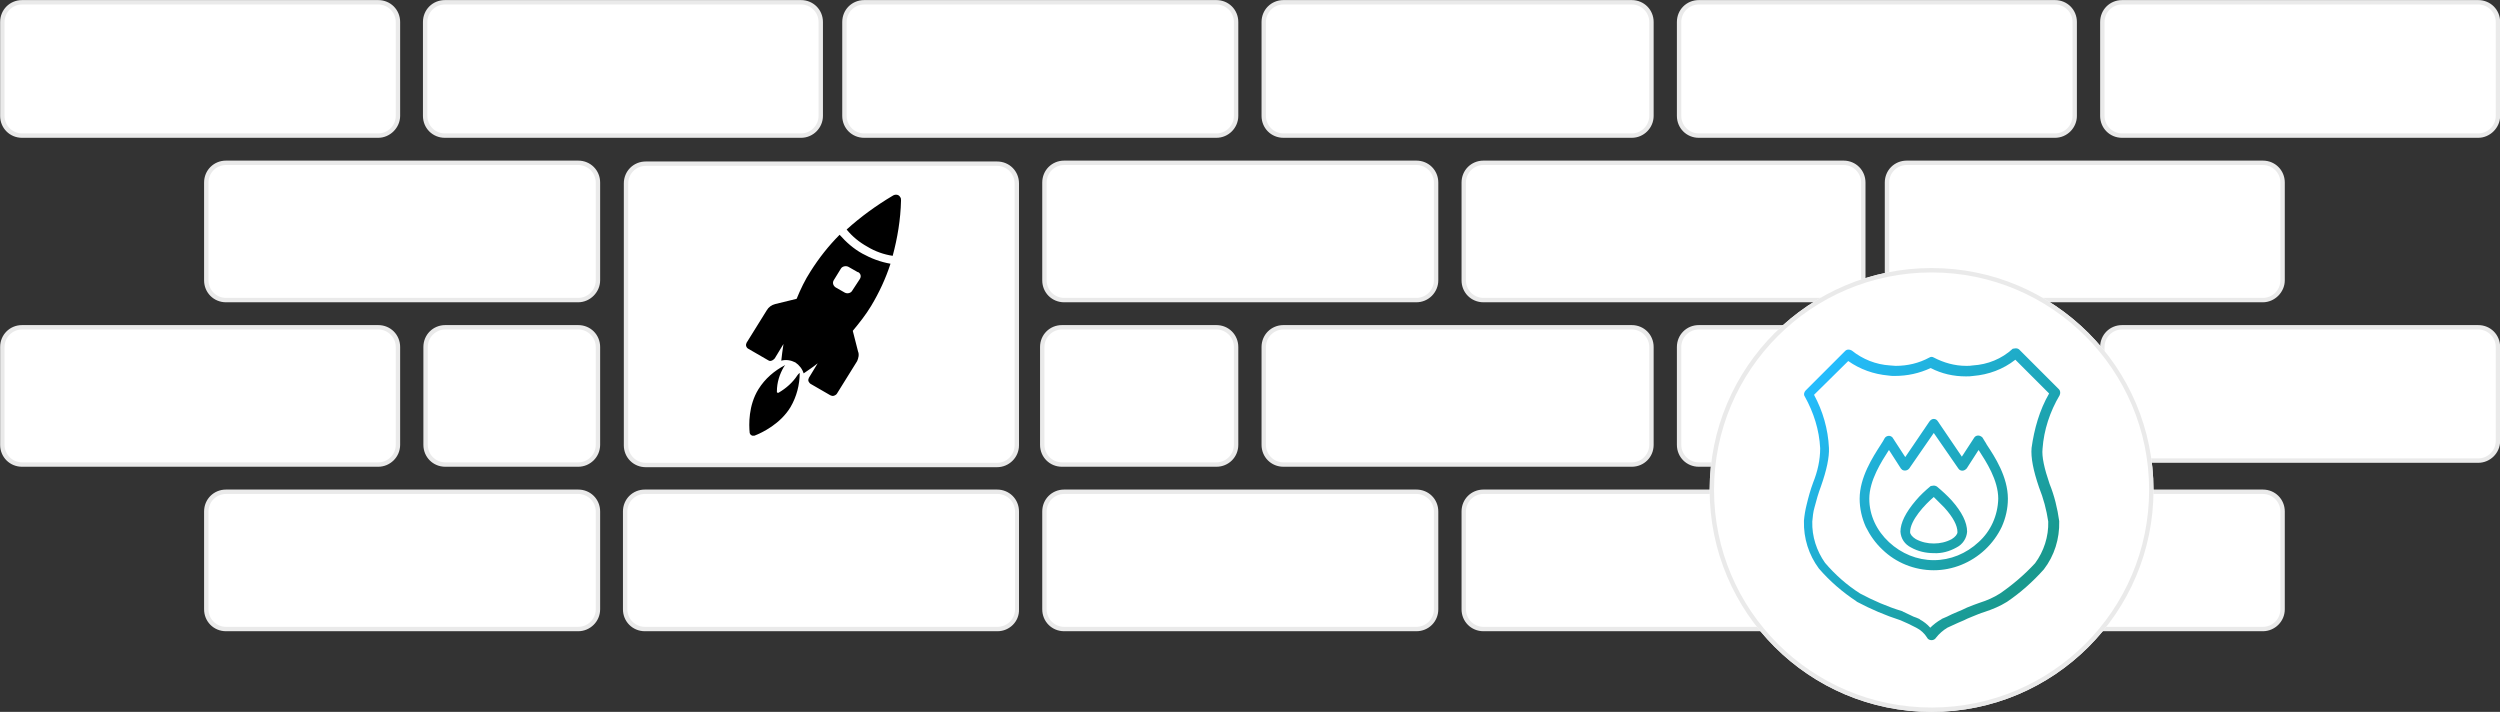 <?xml version="1.0" encoding="utf-8"?>
<!-- Generator: Adobe Illustrator 26.0.3, SVG Export Plug-In . SVG Version: 6.00 Build 0)  -->
<svg version="1.1" id="Layer_1" xmlns="http://www.w3.org/2000/svg" xmlns:xlink="http://www.w3.org/1999/xlink" x="0px" y="0px"
	 viewBox="0 0 570 162.3" style="enable-background:new 0 0 570 162.3;" xml:space="preserve">
<rect x="0" y="0" width="570" height="162.3" fill="#333333" stroke="none"/>
<style type="text/css">
	.st0{fill:#FFFFFF;}
	.st1{fill:#EAEAEA;}
	.st2{fill:none;}
	.st3{fill:none;stroke:#EAEAEA;}
	.st4{fill:url(#Icon_map-fire-station_00000070811080149100717730000010036596731630735286_);}
</style>
<g id="graphic-sla-waf-light" transform="translate(-646.968 -1216.77)">
	<g transform="matrix(1, 0, 0, 1, 646.97, 1216.77)">
		<g id="Union_35-2" transform="translate(136.63 243.02)">
			<path class="st0" d="M379.3-99.6h-81.2c-2.5,0-4.5-2-4.5-4.5v-22.3c0-2.5,2-4.5,4.5-4.5h81.2c2.5,0,4.5,2,4.5,4.5v22.3
				C383.8-101.6,381.7-99.6,379.3-99.6z M283.7-99.6h-82.1c-2.5,0-4.5-2-4.5-4.5v-22.3c0-2.5,2-4.5,4.5-4.5h82.1
				c2.5,0,4.5,2,4.5,4.5v22.3C288.2-101.6,286.2-99.6,283.7-99.6z M186.3-99.6H106c-2.5,0-4.5-2-4.5-4.5v-22.3c0-2.5,2-4.5,4.5-4.5
				h80.3c2.5,0,4.5,2,4.5,4.5v22.3C190.8-101.6,188.8-99.6,186.3-99.6z M90.8-99.6H10.4c-2.5,0-4.5-2-4.5-4.5v-22.3
				c0-2.5,2-4.5,4.5-4.5h80.3c2.5,0,4.5,2,4.5,4.5v22.3C95.3-101.6,93.2-99.6,90.8-99.6z M-4.8-99.6h-80.3c-2.5,0-4.5-2-4.5-4.5
				v-22.3c0-2.5,2-4.5,4.5-4.5h80.3c2.5,0,4.5,2,4.5,4.5v22.3C-0.3-101.6-2.4-99.6-4.8-99.6z M90.7-137H10.6c-2.5,0-4.5-2-4.5-4.5
				v-59.7c0-2.5,2-4.5,4.5-4.5h80.1c2.5,0,4.5,2,4.5,4.5v59.7C95.2-139,93.2-137,90.7-137z M331.9-137.1h-81.2c-2.5,0-4.5-2-4.5-4.5
				v-22.3c0-2.5,2-4.5,4.5-4.5h81.2c2.5,0,4.5,2,4.5,4.5v22.3C336.4-139.1,334.4-137.1,331.9-137.1z M235.4-137.1H156
				c-2.5,0-4.5-2-4.5-4.5v-22.3c0-2.5,2-4.5,4.5-4.5h79.4c2.5,0,4.5,2,4.5,4.5v22.3C239.9-139.1,237.9-137.1,235.4-137.1z
				 M140.7-137.1h-35.2c-2.5,0-4.5-2-4.5-4.5v-22.3c0-2.5,2-4.5,4.5-4.5h35.2c2.5,0,4.5,2,4.5,4.5v22.3
				C145.2-139.1,143.2-137.1,140.7-137.1z M-4.8-137.1h-30.3c-2.5,0-4.5-2-4.5-4.5v-22.3c0-2.5,2-4.5,4.5-4.5h30.3
				c2.5,0,4.5,2,4.5,4.5v22.3C-0.3-139.1-2.4-137.1-4.8-137.1z M-50.4-137.1h-81.2c-2.5,0-4.5-2-4.5-4.5v-22.3c0-2.5,2-4.5,4.5-4.5
				h81.2c2.5,0,4.5,2,4.5,4.5v22.3C-45.9-139.1-48-137.1-50.4-137.1z M428.4-138h-81.2c-2.5,0-4.5-2-4.5-4.5v-21.4
				c0-2.5,2-4.5,4.5-4.5h81.2c2.5,0,4.5,2,4.5,4.5v21.4C432.9-140,430.8-138,428.4-138z M379.3-174.6h-81.2c-2.5,0-4.5-2-4.5-4.5
				v-22.3c0-2.5,2-4.5,4.5-4.5h81.2c2.5,0,4.5,2,4.5,4.5v22.3C383.8-176.6,381.7-174.6,379.3-174.6z M283.7-174.6h-82.1
				c-2.5,0-4.5-2-4.5-4.5v-22.3c0-2.5,2-4.5,4.5-4.5h82.1c2.5,0,4.5,2,4.5,4.5v22.3C288.2-176.6,286.2-174.6,283.7-174.6z
				 M186.3-174.6H106c-2.5,0-4.5-2-4.5-4.5v-22.3c0-2.5,2-4.5,4.5-4.5h80.3c2.5,0,4.5,2,4.5,4.5v22.3
				C190.8-176.6,188.8-174.6,186.3-174.6z M-4.8-174.6h-80.3c-2.5,0-4.5-2-4.5-4.5v-22.3c0-2.5,2-4.5,4.5-4.5h80.3
				c2.5,0,4.5,2,4.5,4.5v22.3C-0.3-176.6-2.4-174.6-4.8-174.6z M428.4-212.1h-81.2c-2.5,0-4.5-2-4.5-4.5V-238c0-2.5,2-4.5,4.5-4.5
				h81.2c2.5,0,4.5,2,4.5,4.5v21.4C432.9-214.1,430.8-212.1,428.4-212.1z M331.9-212.1h-81.2c-2.5,0-4.5-2-4.5-4.5V-238
				c0-2.5,2-4.5,4.5-4.5h81.2c2.5,0,4.5,2,4.5,4.5v21.4C336.4-214.1,334.4-212.1,331.9-212.1z M235.4-212.1H156
				c-2.5,0-4.5-2-4.5-4.5V-238c0-2.5,2-4.5,4.5-4.5h79.4c2.5,0,4.5,2,4.5,4.5v21.4C239.9-214.1,237.9-212.1,235.4-212.1z
				 M140.7-212.1H60.4c-2.5,0-4.5-2-4.5-4.5V-238c0-2.5,2-4.5,4.5-4.5h80.3c2.5,0,4.5,2,4.5,4.5v21.4
				C145.2-214.1,143.2-212.1,140.7-212.1z M46-212.1h-81.2c-2.5,0-4.5-2-4.5-4.5V-238c0-2.5,2-4.5,4.5-4.5H46c2.5,0,4.5,2,4.5,4.5
				v21.4C50.5-214.1,48.5-212.1,46-212.1z M-50.4-212.1h-81.2c-2.5,0-4.5-2-4.5-4.5V-238c0-2.5,2-4.5,4.5-4.5h81.2
				c2.5,0,4.5,2,4.5,4.5v21.4C-45.9-214.1-48-212.1-50.4-212.1z"/>
			<path class="st1" d="M379.3-100.1c2.2,0,4-1.8,4-4v-22.3c0-2.2-1.8-4-4-4h-81.2c-2.2,0-4,1.8-4,4v22.3c0,2.2,1.8,4,4,4H379.3
				 M283.7-100.1c2.2,0,4-1.8,4-4v-22.3c0-2.2-1.8-4-4-4h-82.1c-2.2,0-4,1.8-4,4v22.3c0,2.2,1.8,4,4,4H283.7 M186.3-100.1
				c2.2,0,4-1.8,4-4v-22.3c0-2.2-1.8-4-4-4H106c-2.2,0-4,1.8-4,4v22.3c0,2.2,1.8,4,4,4H186.3 M90.8-100.1c2.2,0,4-1.8,4-4v-22.3
				c0-2.2-1.8-4-4-4H10.4c-2.2,0-4,1.8-4,4v22.3c0,2.2,1.8,4,4,4H90.8 M-4.8-100.1c2.2,0,4-1.8,4-4v-22.3c0-2.2-1.8-4-4-4h-80.3
				c-2.2,0-4,1.8-4,4v22.3c0,2.2,1.8,4,4,4H-4.8 M90.7-137.5c2.2,0,4-1.8,4-4v-59.7c0-2.2-1.8-4-4-4H10.6c-2.2,0-4,1.8-4,4v59.7
				c0,2.2,1.8,4,4,4H90.7 M331.9-137.6c2.2,0,4-1.8,4-4v-22.3c0-2.2-1.8-4-4-4h-81.2c-2.2,0-4,1.8-4,4v22.3c0,2.2,1.8,4,4,4H331.9
				 M235.4-137.6c2.2,0,4-1.8,4-4v-22.3c0-2.2-1.8-4-4-4H156c-2.2,0-4,1.8-4,4v22.3c0,2.2,1.8,4,4,4H235.4 M140.7-137.6
				c2.2,0,4-1.8,4-4v-22.3c0-2.2-1.8-4-4-4h-35.2c-2.2,0-4,1.8-4,4v22.3c0,2.2,1.8,4,4,4H140.7 M-4.8-137.6c2.2,0,4-1.8,4-4v-22.3
				c0-2.2-1.8-4-4-4h-30.3c-2.2,0-4,1.8-4,4v22.3c0,2.2,1.8,4,4,4H-4.8 M-50.4-137.6c2.2,0,4-1.8,4-4v-22.3c0-2.2-1.8-4-4-4h-81.2
				c-2.2,0-4,1.8-4,4v22.3c0,2.2,1.8,4,4,4H-50.4 M428.4-138.5c2.2,0,4-1.8,4-4v-21.4c0-2.2-1.8-4-4-4h-81.2c-2.2,0-4,1.8-4,4v21.4
				c0,2.2,1.8,4,4,4H428.4 M379.3-175.1c2.2,0,4-1.8,4-4v-22.3c0-2.2-1.8-4-4-4h-81.2c-2.2,0-4,1.8-4,4v22.3c0,2.2,1.8,4,4,4H379.3
				 M283.7-175.1c2.2,0,4-1.8,4-4v-22.3c0-2.2-1.8-4-4-4h-82.1c-2.2,0-4,1.8-4,4v22.3c0,2.2,1.8,4,4,4H283.7 M186.3-175.1
				c2.2,0,4-1.8,4-4v-22.3c0-2.2-1.8-4-4-4H106c-2.2,0-4,1.8-4,4v22.3c0,2.2,1.8,4,4,4H186.3 M-4.8-175.1c2.2,0,4-1.8,4-4v-22.3
				c0-2.2-1.8-4-4-4h-80.3c-2.2,0-4,1.8-4,4v22.3c0,2.2,1.8,4,4,4H-4.8 M428.4-212.6c2.2,0,4-1.8,4-4V-238c0-2.2-1.8-4-4-4h-81.2
				c-2.2,0-4,1.8-4,4v21.4c0,2.2,1.8,4,4,4H428.4 M331.9-212.6c2.2,0,4-1.8,4-4V-238c0-2.2-1.8-4-4-4h-81.2c-2.2,0-4,1.8-4,4v21.4
				c0,2.2,1.8,4,4,4H331.9 M235.4-212.6c2.2,0,4-1.8,4-4V-238c0-2.2-1.8-4-4-4H156c-2.2,0-4,1.8-4,4v21.4c0,2.2,1.8,4,4,4H235.4
				 M140.7-212.6c2.2,0,4-1.8,4-4V-238c0-2.2-1.8-4-4-4H60.4c-2.2,0-4,1.8-4,4v21.4c0,2.2,1.8,4,4,4H140.7 M46-212.6
				c2.2,0,4-1.8,4-4V-238c0-2.2-1.8-4-4-4h-81.2c-2.2,0-4,1.8-4,4v21.4c0,2.2,1.8,4,4,4H46 M-50.4-212.6c2.2,0,4-1.8,4-4V-238
				c0-2.2-1.8-4-4-4h-81.2c-2.2,0-4,1.8-4,4v21.4c0,2.2,1.8,4,4,4H-50.4 M379.3-99.1h-81.2c-2.8,0-5-2.2-5-5v-22.3c0-2.8,2.2-5,5-5
				h81.2c2.8,0,5,2.2,5,5v22.3C384.3-101.3,382-99.1,379.3-99.1z M283.7-99.1h-82.1c-2.8,0-5-2.2-5-5v-22.3c0-2.8,2.2-5,5-5h82.1
				c2.8,0,5,2.2,5,5v22.3C288.7-101.3,286.4-99.1,283.7-99.1z M186.3-99.1H106c-2.8,0-5-2.2-5-5v-22.3c0-2.8,2.2-5,5-5h80.3
				c2.8,0,5,2.2,5,5v22.3C191.3-101.3,189.1-99.1,186.3-99.1z M90.8-99.1H10.4c-2.8,0-5-2.2-5-5v-22.3c0-2.8,2.2-5,5-5h80.3
				c2.8,0,5,2.2,5,5v22.3C95.8-101.3,93.5-99.1,90.8-99.1z M-4.8-99.1h-80.3c-2.8,0-5-2.2-5-5v-22.3c0-2.8,2.2-5,5-5h80.3
				c2.8,0,5,2.2,5,5v22.3C0.2-101.3-2.1-99.1-4.8-99.1z M90.7-136.5H10.6c-2.8,0-5-2.2-5-5v-59.7c0-2.8,2.2-5,5-5h80.1
				c2.8,0,5,2.2,5,5v59.7C95.7-138.7,93.4-136.5,90.7-136.5z M331.9-136.6h-81.2c-2.8,0-5-2.2-5-5v-22.3c0-2.8,2.2-5,5-5h81.2
				c2.8,0,5,2.2,5,5v22.3C336.9-138.8,334.7-136.6,331.9-136.6z M235.4-136.6H156c-2.8,0-5-2.2-5-5v-22.3c0-2.8,2.2-5,5-5h79.4
				c2.8,0,5,2.2,5,5v22.3C240.4-138.8,238.2-136.6,235.4-136.6z M140.7-136.6h-35.2c-2.8,0-5-2.2-5-5v-22.3c0-2.8,2.2-5,5-5h35.2
				c2.8,0,5,2.2,5,5v22.3C145.7-138.8,143.5-136.6,140.7-136.6z M-4.8-136.6h-30.3c-2.8,0-5-2.2-5-5v-22.3c0-2.8,2.2-5,5-5h30.3
				c2.8,0,5,2.2,5,5v22.3C0.2-138.8-2.1-136.6-4.8-136.6z M-50.4-136.6h-81.2c-2.8,0-5-2.2-5-5v-22.3c0-2.8,2.2-5,5-5h81.2
				c2.8,0,5,2.2,5,5v22.3C-45.4-138.8-47.7-136.6-50.4-136.6z M428.4-137.5h-81.2c-2.8,0-5-2.2-5-5v-21.4c0-2.8,2.2-5,5-5h81.2
				c2.8,0,5,2.2,5,5v21.4C433.4-139.7,431.1-137.5,428.4-137.5z M379.3-174.1h-81.2c-2.8,0-5-2.2-5-5v-22.3c0-2.8,2.2-5,5-5h81.2
				c2.8,0,5,2.2,5,5v22.3C384.3-176.4,382-174.1,379.3-174.1z M283.7-174.1h-82.1c-2.8,0-5-2.2-5-5v-22.3c0-2.8,2.2-5,5-5h82.1
				c2.8,0,5,2.2,5,5v22.3C288.7-176.4,286.4-174.1,283.7-174.1z M186.3-174.1H106c-2.8,0-5-2.2-5-5v-22.3c0-2.8,2.2-5,5-5h80.3
				c2.8,0,5,2.2,5,5v22.3C191.3-176.4,189.1-174.1,186.3-174.1z M-4.8-174.1h-80.3c-2.8,0-5-2.2-5-5v-22.3c0-2.8,2.2-5,5-5h80.3
				c2.8,0,5,2.2,5,5v22.3C0.2-176.4-2.1-174.1-4.8-174.1z M428.4-211.6h-81.2c-2.8,0-5-2.2-5-5V-238c0-2.8,2.2-5,5-5h81.2
				c2.8,0,5,2.2,5,5v21.4C433.4-213.9,431.1-211.6,428.4-211.6z M331.9-211.6h-81.2c-2.8,0-5-2.2-5-5V-238c0-2.8,2.2-5,5-5h81.2
				c2.8,0,5,2.2,5,5v21.4C336.9-213.9,334.7-211.6,331.9-211.6z M235.4-211.6H156c-2.8,0-5-2.2-5-5V-238c0-2.8,2.2-5,5-5h79.4
				c2.8,0,5,2.2,5,5v21.4C240.4-213.9,238.2-211.6,235.4-211.6z M140.7-211.6H60.4c-2.8,0-5-2.2-5-5V-238c0-2.8,2.2-5,5-5h80.3
				c2.8,0,5,2.2,5,5v21.4C145.7-213.9,143.5-211.6,140.7-211.6z M46-211.6h-81.2c-2.8,0-5-2.2-5-5V-238c0-2.8,2.2-5,5-5H46
				c2.8,0,5,2.2,5,5v21.4C51-213.9,48.8-211.6,46-211.6z M-50.4-211.6h-81.2c-2.8,0-5-2.2-5-5V-238c0-2.8,2.2-5,5-5h81.2
				c2.8,0,5,2.2,5,5v21.4C-45.4-213.9-47.7-211.6-50.4-211.6z"/>
		</g>
	</g>
	<path id="Path_19443" class="st2" d="M1088.8,1324.8c-0.8,12.3-11.4,21.6-23.7,20.7c-7.8-0.5-14.8-5.1-18.4-12.1"/>
	<g id="Group_9764" transform="translate(1173.468 1520.986)">
		<g transform="matrix(1, 0, 0, 1, -526.5, -304.22)">
			<g id="Ellipse_629-2" transform="translate(526.5 304.22)">
				<circle class="st0" cx="-86.1" cy="-192.5" r="50.6"/>
				<circle class="st3" cx="-86.1" cy="-192.5" r="50.1"/>
			</g>
		</g>
		
			<linearGradient id="Icon_map-fire-station_00000008139615882191269370000003440611095935450512_" gradientUnits="userSpaceOnUse" x1="-539.185" y1="163.527" x2="-538.411" y2="162.79" gradientTransform="matrix(58.65 0 0 -66.698 31513.273 10684.599)">
			<stop  offset="0" style="stop-color:#24BDFF"/>
			<stop  offset="1" style="stop-color:#19998E"/>
		</linearGradient>
		
			<path id="Icon_map-fire-station" style="fill:url(#Icon_map-fire-station_00000008139615882191269370000003440611095935450512_);" d="
			M-66.9-224.8c0.3,0,0.6,0.1,0.8,0.3l9,9c0.4,0.4,0.4,0.9,0.2,1.4c-2.2,3.7-3.6,7.9-3.9,12.2v0c-0.2,1.8,0.4,4.5,1.6,8
			c1.1,2.7,1.8,5.6,2.2,8.5c0,0,0,0,0,0.1c0.1,3.9-1.1,7.8-3.5,10.9l0,0c-2.5,2.8-5.3,5.3-8.4,7.4l0,0c-1.6,1-3.3,1.7-5.1,2.3
			c-1,0.3-1.9,0.7-2.9,1.1c-0.8,0.3-1.4,0.6-1.8,0.8l0,0l-1.4,0.6c-0.8,0.4-1.6,0.7-2.4,1.1c-1,0.6-1.9,1.4-2.6,2.3
			c-0.3,0.5-1,0.7-1.6,0.4c-0.2-0.1-0.3-0.2-0.4-0.4c-0.6-1-1.5-1.8-2.5-2.3l-0.6-0.3c-0.4-0.2-0.8-0.4-1.2-0.6l-1.8-0.8
			c-3.4-1.1-6.7-2.5-9.9-4.2c0,0-0.1,0-0.1-0.1c-3.2-2.1-6.1-4.6-8.6-7.5l0,0c-2.3-3.1-3.5-6.9-3.4-10.8c0,0,0,0,0-0.1
			c0.1-1.2,0.3-2.4,0.6-3.6l0,0c0.4-1.7,0.9-3.5,1.5-5.1v0c1-2.5,1.6-5.1,1.6-7.8c-0.2-4.2-1.5-8.2-3.5-11.8c-0.3-0.4-0.2-1,0.2-1.4
			l9-9c0.4-0.4,1-0.4,1.5-0.1c2.5,2,5.5,3.2,8.7,3.4c0.4,0,0.9,0.1,1.3,0.1c2.7,0,5.3-0.6,7.7-1.9c0.3-0.2,0.7-0.2,1,0
			c2.3,1.2,4.8,1.9,7.4,1.9c0.5,0,1,0,1.5-0.1h0c3.4-0.2,6.6-1.5,9.1-3.8C-67.4-224.7-67.2-224.8-66.9-224.8z M-59.3-214.5l-7.7-7.7
			c-2.8,2.2-6.1,3.4-9.6,3.7c-0.6,0.1-1.1,0.1-1.7,0.1c-2.8,0-5.5-0.6-8-1.9c-2.6,1.2-5.3,1.8-8.2,1.8c-0.5,0-1,0-1.5-0.1h0
			c-3.3-0.3-6.4-1.4-9.1-3.3l-7.8,7.7c2,3.7,3.2,7.8,3.4,12.1c0.1,2.1-0.5,5-1.8,8.7c-0.6,1.6-1.1,3.3-1.5,4.9
			c-0.3,1-0.4,2.1-0.5,3.2c-0.1,3.4,1,6.7,2.9,9.4c2.3,2.7,5,5.1,8,7c3,1.6,6.2,3,9.5,4c0.1,0,0.1,0,0.2,0.1l1.9,0.9h0
			c0.4,0.2,0.8,0.4,1.2,0.5c0.2,0.1,0.5,0.2,0.7,0.3c0,0,0.1,0,0.1,0.1c0.9,0.5,1.7,1.1,2.4,1.9c0.7-0.7,1.6-1.4,2.5-1.9
			c0,0,0.1,0,0.1-0.1c0.8-0.3,1.6-0.7,2.4-1.1l0,0l1.4-0.6c0.5-0.2,1.2-0.5,2-0.9c1-0.4,2-0.8,2.9-1.1h0c1.6-0.5,3.2-1.2,4.6-2.1
			c2.9-2,5.6-4.3,8-6.9c2-2.7,3.1-6.1,3-9.5c-0.4-2.7-1.1-5.3-2.1-7.8v0c-1.3-3.8-1.9-6.8-1.7-9C-62.7-206.4-61.5-210.7-59.3-214.5
			L-59.3-214.5z M-85.6-208.7L-85.6-208.7c0.4,0,0.7,0.2,0.9,0.5l5.5,8.1l2.8-4.3c0.3-0.5,1-0.7,1.6-0.3c0.2,0.1,0.3,0.2,0.4,0.4
			c0.2,0.4,0.6,0.9,0.9,1.5c1.8,2.7,4.8,7.3,4.8,12.3c0,2.2-0.5,4.4-1.4,6.4c-0.9,1.9-2.2,3.7-3.8,5.2c-3.2,3-7.4,4.7-11.7,4.7
			c-4.4,0-8.6-1.7-11.7-4.7c-1.6-1.5-2.8-3.2-3.8-5.2c-0.9-2-1.4-4.2-1.4-6.4c0-4.9,3-9.5,4.8-12.3c0.4-0.6,0.7-1.1,0.9-1.5
			c0.3-0.5,1-0.7,1.5-0.4c0.2,0.1,0.3,0.2,0.4,0.4l2.8,4.3l5.5-8.1C-86.3-208.5-86-208.7-85.6-208.7z M-79.1-196.9
			c-0.4,0-0.7-0.2-0.9-0.5l-5.6-8.1l-5.6,8.1c-0.4,0.5-1.1,0.6-1.6,0.3c-0.1-0.1-0.2-0.2-0.3-0.3l-2.7-4.2l-0.1,0.1
			c-1.6,2.5-4.4,6.8-4.4,11c0,3.8,1.7,7.3,4.5,9.9c2.8,2.6,6.4,4.1,10.2,4.1c3.8,0,7.4-1.5,10.2-4.1c2.8-2.5,4.4-6.1,4.5-9.9
			c0-4.3-2.8-8.5-4.4-11l-0.1-0.1l-2.7,4.2C-78.4-197.1-78.7-196.9-79.1-196.9L-79.1-196.9z M-85.6-193.5c0.3,0,0.5,0.1,0.7,0.2
			c1.2,1,2.4,2.1,3.4,3.2c2.3,2.6,3.5,5,3.5,7.1c-0.1,1.5-1,2.9-2.4,3.6c-1.6,0.9-3.4,1.4-5.2,1.3c-1.8,0-3.6-0.4-5.2-1.3
			c-1.4-0.7-2.3-2-2.4-3.6c0-2,1.2-4.4,3.5-7.1c1-1.2,2.2-2.3,3.4-3.3C-86.1-193.4-85.9-193.5-85.6-193.5L-85.6-193.5z M-85.6-180.3
			c1.4,0,2.8-0.3,4.1-1c0.8-0.5,1.3-1.1,1.3-1.6c0-1.5-1-3.4-3-5.6c-0.8-0.8-1.6-1.6-2.4-2.4c-2,1.7-5.4,5.3-5.4,8
			c0,0.5,0.5,1.1,1.3,1.6C-88.4-180.6-87-180.3-85.6-180.3L-85.6-180.3z"/>
	</g>
	<path id="Path_19444" d="M843,1280.4c0.4-0.6,0.2-1.3-0.4-1.6c0,0,0,0-0.1,0l-2.1-1.2c-0.6-0.3-1.4-0.1-1.7,0.4l-1.6,2.6
		c-0.4,0.6-0.2,1.3,0.4,1.7c0,0,0,0,0,0l2.1,1.2c0.6,0.3,1.4,0.1,1.7-0.5L843,1280.4z M842.4,1299.1l-4.6,7.4
		c-0.1,0.2-0.4,0.4-0.7,0.5c-0.3,0.1-0.6,0-0.8-0.1l-4.5-2.6c-0.2-0.1-0.4-0.4-0.5-0.6c-0.1-0.3,0-0.6,0.1-0.8l2-3.3
		c-1.1,0.9-2.2,1.6-3.2,2.3c-0.3-1-1-1.9-1.9-2.5c-1-0.5-2.1-0.7-3.2-0.4c0.1-1.1,0.3-2.4,0.5-3.8l-2,3.3c-0.2,0.2-0.4,0.4-0.7,0.5
		c-0.3,0.1-0.5,0.1-0.8-0.1l-4.5-2.6c-0.2-0.1-0.4-0.3-0.5-0.6c-0.1-0.3,0-0.6,0.1-0.8l4.6-7.4c0.4-0.7,1.1-1.2,1.9-1.4l4.9-1.2
		c0.9-2.2,1.9-4.3,3.2-6.3c1.9-3,4.1-5.8,6.6-8.3c1.5,1.7,3.2,3.2,5.2,4.3c2,1.1,4.1,1.9,6.4,2.3c-1.1,3.4-2.6,6.6-4.4,9.6
		c-1.2,2-2.7,3.9-4.2,5.7l1.2,4.7C842.9,1297.6,842.7,1298.4,842.4,1299.1 M828.8,1302.3c-1.1,1.7-2.6,3-4.3,4
		c-0.2,0.1-0.3,0-0.4-0.1c0,0,0-0.1,0-0.2c0-2,0.6-3.9,1.6-5.6c0.1-0.1,0.2-0.3,0.3-0.4c-2.5,1.3-4.6,3.1-6.1,5.5
		c-2.3,3.7-2.2,8.1-2,10c0.1,0.4,0.5,0.7,0.9,0.6c0.1,0,0.1,0,0.2,0c1.8-0.7,5.9-2.7,8.2-6.5c1.4-2.4,2.1-5.1,2.1-7.8
		C829,1302,828.9,1302.2,828.8,1302.3 M844.7,1273c-1.8-1-3.4-2.3-4.7-3.9c3.2-2.9,6.8-5.5,10.5-7.7c0.6-0.4,1.4-0.3,1.7,0.3
		c0.2,0.2,0.2,0.5,0.2,0.8c-0.1,4.3-0.8,8.5-1.9,12.6C848.5,1274.8,846.5,1274.1,844.7,1273"/>
</g>
</svg>
